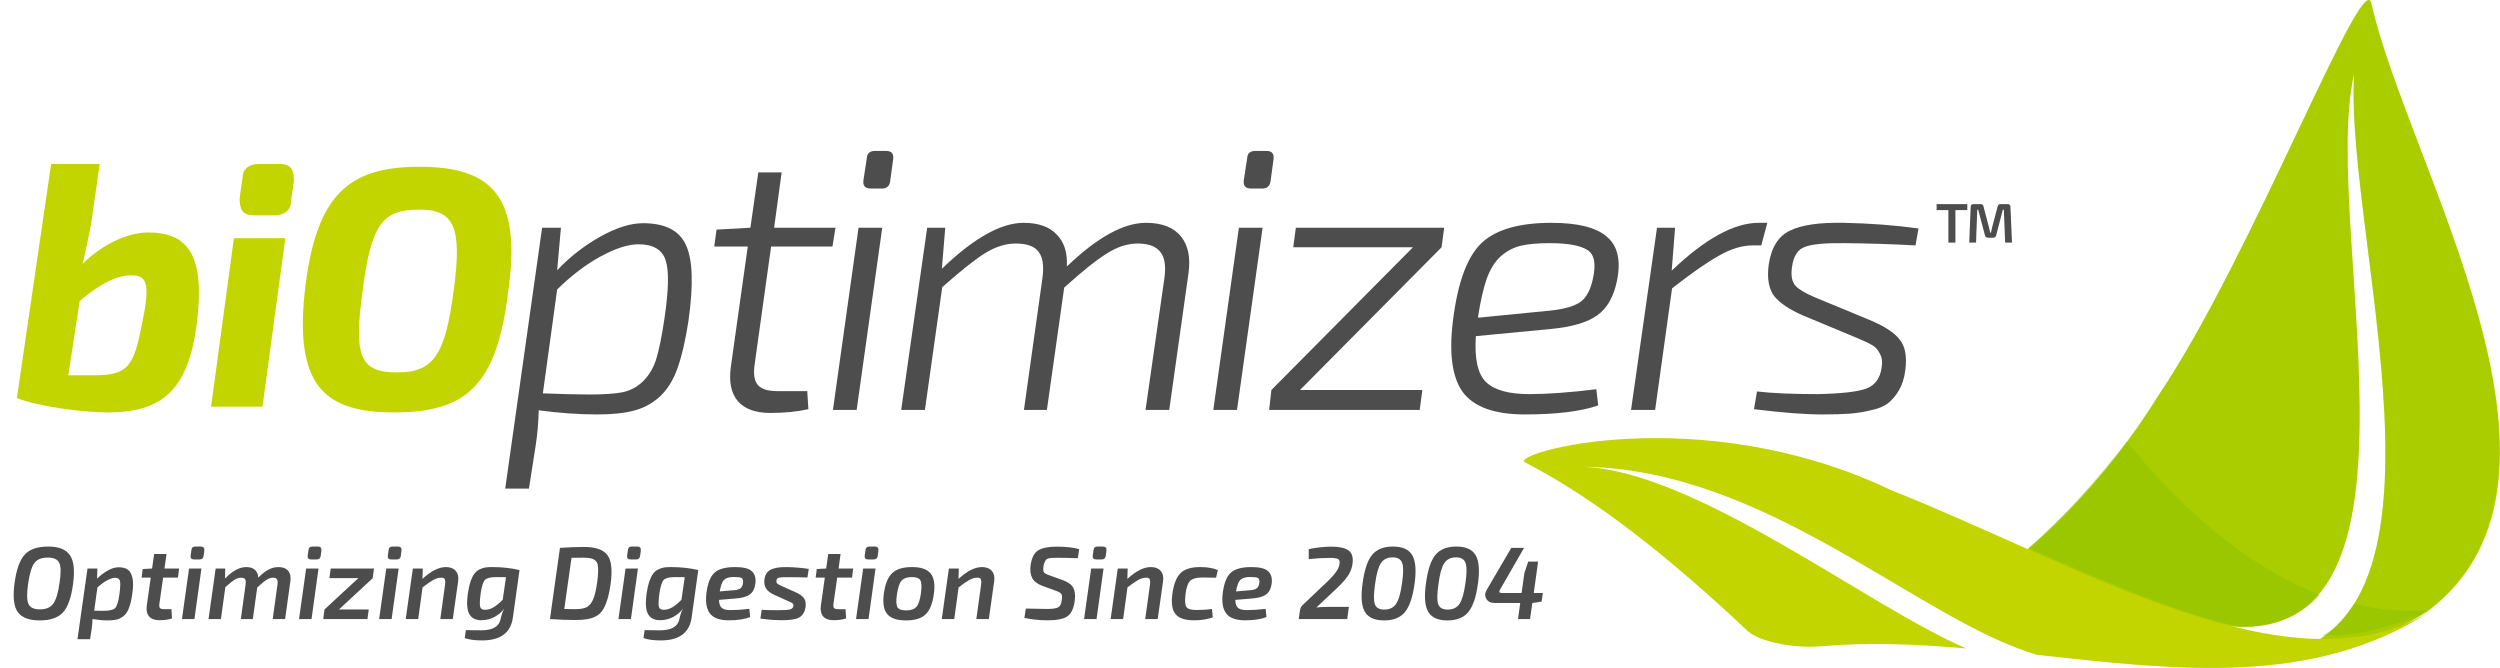 <svg width="1793" height="479" viewBox="0 0 1793 479" fill="none" xmlns="http://www.w3.org/2000/svg">
<path d="M1700.68 2.234C1694.54 -23.819 1614.66 184.609 1548.62 282.693C1508.68 347.061 1457.99 396.103 1410.37 426.754C1427.27 445.145 1447.24 457.405 1468.74 469.666C1565.51 480.394 1660.75 491.122 1742.15 437.482C1866.57 342.463 1726.79 118.709 1700.68 2.234ZM1688.39 52.809C1680.71 175.414 1785.16 486.524 1599.3 471.198C1439.56 455.873 1390.41 399.168 1576.26 445.145C1762.12 491.122 1662.28 164.686 1688.39 52.809Z" fill="#C2D500"/>
<path opacity="0.35" d="M1700.69 2.234C1694.54 -23.819 1614.67 184.609 1548.62 282.693C1510.22 345.528 1461.07 394.57 1413.45 425.221C1430.35 440.547 1447.24 455.873 1464.14 469.666C1560.91 480.394 1659.21 492.654 1740.62 439.015C1866.58 342.463 1726.8 118.709 1700.69 2.234ZM1688.4 52.809C1680.72 175.414 1785.17 486.524 1599.31 471.198C1439.56 455.873 1390.41 399.168 1576.27 445.145C1762.13 491.122 1662.29 164.686 1688.4 52.809Z" fill="#80BC00"/>
<path opacity="0.35" d="M1606.99 449.742C1559.37 439.014 1507.15 416.025 1454.92 393.037C1479.5 371.581 1502.54 345.527 1525.58 316.409C1525.58 316.409 1582.41 394.569 1663.82 426.753C1651.54 440.546 1633.1 449.742 1606.99 449.742Z" fill="#80BC00"/>
<path opacity="0.35" d="M1688.4 432.885C1705.3 437.482 1723.73 439.015 1742.16 437.482C1739.09 439.015 1736.02 440.548 1732.95 442.08C1731.41 442.08 1729.88 443.613 1728.34 443.613C1726.8 445.145 1723.73 445.145 1722.2 446.678H1720.66C1706.84 451.276 1693.01 454.341 1677.65 455.873C1676.12 455.873 1676.12 455.873 1674.58 455.873C1673.04 455.873 1671.51 455.873 1668.44 455.873C1666.9 455.873 1665.36 455.873 1665.36 455.873C1674.58 451.276 1682.26 442.08 1688.4 432.885Z" fill="#80BC00"/>
<path d="M1461.07 469.667C1376.59 445.146 1267.53 336.334 1135.43 334.802C1216.84 337.867 1341.26 435.951 1410.38 465.07C1375.05 462.004 1339.72 460.472 1305.93 463.537C1285.96 465.07 1262.92 460.472 1253.7 452.809C1198.41 400.702 1144.65 357.79 1093.96 331.737C1080.13 325.606 1218.38 285.76 1356.62 351.66C1491.79 405.3 1642.32 498.786 1742.16 439.016C1659.21 492.656 1559.37 480.395 1461.07 469.667Z" fill="#C2D500"/>
<path d="M151.374 291.686L167.759 170.816H204.626L188.241 291.686H151.374ZM200.53 117.551C208.722 117.551 210.77 121.649 210.77 129.843L208.722 144.184C208.722 150.33 204.626 154.427 196.433 154.427H182.096C173.904 154.427 171.856 150.33 171.856 142.135L173.904 127.794C173.904 121.649 178 117.551 186.193 117.551H200.53ZM364.381 209.74C356.189 277.345 333.659 295.783 282.456 295.783C231.252 295.783 210.77 275.297 218.963 205.643C227.156 140.086 249.685 119.6 300.889 119.6C352.093 119.6 374.622 140.086 364.381 209.74ZM259.926 209.74C253.782 254.81 257.878 267.102 284.504 267.102C311.13 267.102 319.322 254.81 325.467 207.691C331.611 162.621 325.467 150.33 300.889 150.33C274.263 150.33 266.07 160.573 259.926 209.74ZM65.352 160.573C63.304 170.816 61.256 181.059 59.208 189.254C71.496 176.962 89.93 166.719 106.315 166.719C134.989 166.719 147.278 183.108 141.133 232.275C134.989 279.394 116.556 295.783 77.641 295.783C59.208 295.783 28.485 291.686 12.1 285.54L36.678 117.551H71.496L65.352 160.573ZM48.967 269.151C57.159 269.151 65.352 269.151 67.4 269.151C91.978 269.151 96.074 263.005 102.219 230.227C108.363 201.546 104.267 197.448 94.026 197.448C83.785 197.448 71.496 203.594 57.159 215.886L48.967 269.151Z" fill="#C2D500"/>
<path d="M402.3 163.32L399.6 193.83C408.6 184.29 418.86 176.28 430.38 169.8C441.9 163.32 452.16 160.08 461.16 160.08C477 160.08 487.26 165.3 491.94 175.74C496.8 186 497.43 204 493.83 229.74C491.67 243.96 488.97 255.57 485.73 264.57C482.49 273.39 478.08 280.23 472.5 285.09C467.1 289.77 461.07 292.92 454.41 294.54C447.75 296.34 439.11 297.24 428.49 297.24C415.17 297.24 401.13 296.25 386.37 294.27C386.19 302.73 385.47 311.1 384.21 319.38L379.35 350.43H362.34L388.8 163.32H402.3ZM399.6 207.6L389.34 282.12C403.56 282.66 414.72 282.93 422.82 282.93C433.08 282.93 441 282.39 446.58 281.31C452.34 280.05 457.29 277.35 461.43 273.21C465.75 268.89 468.9 263.4 470.88 256.74C472.86 250.08 474.75 240.63 476.55 228.39C479.61 207.87 479.88 193.92 477.36 186.54C474.84 178.98 468.36 175.2 457.92 175.2C450.54 175.2 441.54 178.08 430.92 183.84C420.3 189.6 409.86 197.52 399.6 207.6Z" fill="#4D4D4D"/>
<path d="M553.038 176.82L541.158 261.87C540.258 268.53 541.068 273.3 543.588 276.18C546.108 279.06 550.698 280.5 557.358 280.5H578.958L579.768 293.46C571.848 295.26 562.758 296.16 552.498 296.16C541.698 296.16 533.868 293.28 529.008 287.52C524.328 281.76 522.708 273.66 524.148 263.22L536.298 176.82H512.268L513.888 164.67L538.188 163.32L543.858 123.63H560.598L555.198 163.32H599.208L597.048 176.82H553.038Z" fill="#4D4D4D"/>
<path d="M627.621 108.24H635.451C639.411 108.24 641.121 110.22 640.581 114.18L638.421 130.11C637.881 133.53 635.901 135.24 632.481 135.24H624.651C620.511 135.24 618.711 133.26 619.251 129.3L621.681 113.37C621.861 109.95 623.841 108.24 627.621 108.24ZM614.391 294H597.381L615.741 163.32H632.751L614.391 294Z" fill="#4D4D4D"/>
<path d="M677.93 163.32L675.5 192.75C698.36 170.79 717.89 159.81 734.09 159.81C744.71 159.81 752.63 162.6 757.85 168.18C763.25 173.58 765.68 181.23 765.14 191.13C786.92 170.25 805.82 159.81 821.84 159.81C833.36 159.81 841.73 163.05 846.95 169.53C852.17 175.83 853.97 184.74 852.35 196.26L838.58 294H821.57L835.07 199.77C836.33 190.77 835.34 184.38 832.1 180.6C829.04 176.64 823.64 174.66 815.9 174.66C808.7 174.66 801.41 177 794.03 181.68C786.65 186.18 776.39 194.37 763.25 206.25L750.83 294H734.36L747.59 199.77C748.85 190.95 747.95 184.56 744.89 180.6C742.01 176.64 736.52 174.66 728.42 174.66C721.22 174.66 713.84 177 706.28 181.68C698.9 186.36 688.73 194.46 675.77 205.98L663.35 294H646.34L664.97 163.32H677.93Z" fill="#4D4D4D"/>
<path d="M900.416 108.24H908.246C912.206 108.24 913.916 110.22 913.376 114.18L911.216 130.11C910.676 133.53 908.696 135.24 905.276 135.24H897.446C893.306 135.24 891.506 133.26 892.046 129.3L894.476 113.37C894.656 109.95 896.636 108.24 900.416 108.24ZM887.186 294H870.176L888.536 163.32H905.546L887.186 294Z" fill="#4D4D4D"/>
<path d="M1033.88 177.36L932.365 279.69H1020.11L1018.22 294H910.225L911.845 279.69L1013.36 177.36H927.505L929.395 163.32H1035.77L1033.88 177.36Z" fill="#4D4D4D"/>
<path d="M1144.89 279.15L1146.24 290.76C1133.82 295.08 1116.27 297.24 1093.59 297.24C1071.63 297.24 1056.69 291.75 1048.77 280.77C1041.03 269.61 1038.96 251.43 1042.56 226.23C1046.16 200.31 1053.09 182.76 1063.35 173.58C1073.61 164.4 1090.08 159.81 1112.76 159.81C1131.66 159.81 1144.89 163.14 1152.45 169.8C1160.19 176.28 1162.62 186.72 1159.74 201.12C1157.4 212.82 1152.63 221.19 1145.43 226.23C1138.41 231.27 1127.34 234.51 1112.22 235.95L1058.49 241.08C1057.41 257.28 1059.84 268.26 1065.78 274.02C1071.72 279.78 1082.07 282.66 1096.83 282.66C1109.79 282.66 1125.81 281.49 1144.89 279.15ZM1060.11 227.85L1112.22 222.72C1122.12 221.64 1129.23 219.57 1133.55 216.51C1137.87 213.27 1140.84 207.69 1142.46 199.77C1144.8 189.15 1143.45 182.31 1138.41 179.25C1133.37 176.01 1124.37 174.39 1111.41 174.39C1102.77 174.39 1095.84 175.02 1090.62 176.28C1085.4 177.54 1080.63 180.06 1076.31 183.84C1072.17 187.62 1068.84 192.93 1066.32 199.77C1063.98 206.43 1061.91 215.43 1060.11 226.77V227.85Z" fill="#4D4D4D"/>
<path d="M1267.52 159.81L1263.2 176.01H1256.99C1249.43 176.01 1241.42 178.44 1232.96 183.3C1224.5 187.98 1213.25 195.81 1199.21 206.79L1187.06 294H1169.78L1188.41 163.32H1201.37L1198.94 194.1C1222.88 171.24 1243.67 159.81 1261.31 159.81H1267.52Z" fill="#4D4D4D"/>
<path d="M1331.94 242.43L1293.06 226.23C1283.52 222.09 1276.68 217.5 1272.54 212.46C1268.58 207.24 1267.23 199.77 1268.49 190.05C1270.29 177.63 1275.33 169.44 1283.61 165.48C1291.89 161.34 1304.85 159.45 1322.49 159.81C1341.21 160.17 1359.03 161.52 1375.95 163.86L1373.79 176.01C1357.41 175.11 1340.49 174.57 1323.03 174.39C1308.99 174.21 1299.45 175.11 1294.41 177.09C1289.37 178.89 1286.31 183.66 1285.23 191.4C1284.33 197.52 1285.14 202.02 1287.66 204.9C1290.18 207.6 1294.86 210.39 1301.7 213.27L1340.85 229.47C1351.29 233.79 1358.49 238.47 1362.45 243.51C1366.41 248.37 1367.76 255.66 1366.5 265.38C1365.78 271.14 1364.25 276 1361.91 279.96C1359.57 283.92 1356.87 287.07 1353.81 289.41C1350.93 291.57 1346.88 293.19 1341.66 294.27C1336.44 295.53 1331.31 296.34 1326.27 296.7C1321.23 297.06 1314.75 297.24 1306.83 297.24C1294.41 297.24 1278.12 295.98 1257.96 293.46L1260.12 280.77C1271.28 282.03 1285.77 282.66 1303.59 282.66C1320.87 282.3 1332.57 280.95 1338.69 278.61C1344.81 276.27 1348.41 271.32 1349.49 263.76C1350.21 259.62 1349.76 256.2 1348.14 253.5C1346.7 250.62 1344.9 248.64 1342.74 247.56C1340.76 246.3 1337.16 244.59 1331.94 242.43Z" fill="#4D4D4D"/>
<path d="M1410.94 150.68H1402.42V174H1397.38V150.68H1388.94V146.4H1410.94V150.68Z" fill="#4D4D4D"/>
<path d="M1434.77 146.4H1439.93C1441.19 146.4 1441.84 147.053 1441.89 148.36L1443.01 174H1438.09L1437.17 150.44H1436.41L1431.65 168.8C1431.36 169.92 1430.67 170.48 1429.57 170.48H1425.73C1424.61 170.48 1423.91 169.92 1423.61 168.8L1418.77 150.44H1418.09L1417.21 174H1412.33L1413.37 148.36C1413.43 147.053 1414.08 146.4 1415.33 146.4H1420.53C1421.63 146.4 1422.31 146.96 1422.57 148.08L1426.49 163.04C1426.55 163.227 1426.83 164.48 1427.33 166.8H1427.93C1428.23 165.253 1428.51 163.987 1428.77 163L1432.69 148.08C1432.99 146.96 1433.68 146.4 1434.77 146.4Z" fill="#4D4D4D"/>
<path d="M34.638 391.978C42.087 391.978 47.242 394.025 50.104 398.12C52.965 402.165 53.73 409.072 52.398 418.84C51.066 428.756 48.624 435.589 45.072 439.338C41.52 443.087 35.97 444.962 28.422 444.962C20.874 444.962 15.645 442.964 12.734 438.968C9.873 434.972 9.108 428.016 10.44 418.1C11.772 408.381 14.214 401.598 17.766 397.75C21.318 393.902 26.942 391.978 34.638 391.978ZM34.268 399.896C29.779 399.896 26.572 401.203 24.648 403.818C22.724 406.383 21.219 411.391 20.134 418.84C19.147 425.845 19.246 430.631 20.43 433.196C21.614 435.761 24.352 437.044 28.644 437.044C32.985 437.044 36.142 435.712 38.116 433.048C40.139 430.384 41.668 425.401 42.704 418.1C43.789 410.947 43.715 406.137 42.482 403.67C41.298 401.154 38.56 399.896 34.268 399.896Z" fill="#4D4D4D"/>
<path d="M69.853 407.74L69.631 414.992C71.9 412.723 74.416 410.799 77.179 409.22C79.991 407.641 82.63 406.852 85.097 406.852C87.958 406.852 90.153 407.419 91.683 408.554C93.261 409.639 94.371 411.637 95.013 414.548C95.654 417.409 95.58 421.356 94.791 426.388C94.248 430.384 93.459 433.665 92.423 436.23C91.436 438.795 90.129 440.695 88.501 441.928C86.922 443.161 85.294 443.975 83.617 444.37C81.989 444.765 79.941 444.962 77.475 444.962C74.169 444.962 70.445 444.641 66.301 444C66.301 446.319 66.128 448.613 65.783 450.882L64.599 458.43H55.571L62.749 407.74H69.853ZM67.559 438.006L74.145 438.08C78.486 438.08 81.298 437.414 82.581 436.082C83.913 434.701 84.949 431.346 85.689 426.018C86.33 420.937 86.429 417.73 85.985 416.398C85.541 415.066 84.357 414.4 82.433 414.4C81.002 414.4 79.127 415.017 76.809 416.25C74.539 417.483 72.221 419.185 69.853 421.356L67.559 438.006Z" fill="#4D4D4D"/>
<path d="M116.991 414.252L114.327 432.9C114.13 434.479 114.253 435.539 114.697 436.082C115.19 436.625 116.251 436.896 117.879 436.896H122.985L123.355 443.556C120.839 444.395 117.78 444.814 114.179 444.814C110.874 444.814 108.432 443.877 106.853 442.002C105.324 440.127 104.806 437.488 105.299 434.084L108.111 414.252H101.525L102.339 408.11L109.073 407.74L110.553 397.306H119.433L117.953 407.74H128.461L127.647 414.252H116.991Z" fill="#4D4D4D"/>
<path d="M140.039 391.978H144.109C144.997 391.978 145.639 392.225 146.033 392.718C146.477 393.211 146.65 393.877 146.551 394.716L146.033 398.786C145.737 400.414 144.8 401.228 143.221 401.228H139.151C137.277 401.228 136.463 400.291 136.709 398.416L137.301 394.42C137.449 392.792 138.362 391.978 140.039 391.978ZM139.447 444H130.493L135.599 407.74H144.479L139.447 444Z" fill="#4D4D4D"/>
<path d="M161.552 407.74L161.404 414.918C166.732 409.442 171.789 406.704 176.574 406.704C179.288 406.704 181.384 407.37 182.864 408.702C184.344 410.034 185.134 411.884 185.232 414.252C187.896 411.588 190.363 409.664 192.632 408.48C194.902 407.296 197.245 406.704 199.662 406.704C202.869 406.704 205.212 407.617 206.692 409.442C208.222 411.267 208.74 413.759 208.246 416.916L204.472 444H195.592L198.996 419.284C199.292 417.409 199.169 416.127 198.626 415.436C198.133 414.696 197.22 414.326 195.888 414.326C194.359 414.326 192.805 414.819 191.226 415.806C189.697 416.743 187.452 418.593 184.492 421.356L181.31 444H172.726L176.13 419.284C176.377 417.508 176.278 416.25 175.834 415.51C175.39 414.721 174.453 414.326 173.022 414.326C171.444 414.326 169.865 414.795 168.286 415.732C166.757 416.669 164.537 418.445 161.626 421.06L158.444 444H149.564L154.67 407.74H161.552Z" fill="#4D4D4D"/>
<path d="M224.012 391.978H228.082C228.97 391.978 229.611 392.225 230.006 392.718C230.45 393.211 230.623 393.877 230.524 394.716L230.006 398.786C229.71 400.414 228.773 401.228 227.194 401.228H223.124C221.249 401.228 220.435 400.291 220.682 398.416L221.274 394.42C221.422 392.792 222.335 391.978 224.012 391.978ZM223.42 444H214.466L219.572 407.74H228.452L223.42 444Z" fill="#4D4D4D"/>
<path d="M267.355 414.622L243.083 437.118H264.469L263.507 444H231.835L232.723 437.118L256.995 414.622H236.275L237.163 407.74H268.243L267.281 414.622H267.355Z" fill="#4D4D4D"/>
<path d="M281.463 391.978H285.533C286.421 391.978 287.062 392.225 287.457 392.718C287.901 393.211 288.074 393.877 287.975 394.716L287.457 398.786C287.161 400.414 286.224 401.228 284.645 401.228H280.575C278.7 401.228 277.886 400.291 278.133 398.416L278.725 394.42C278.873 392.792 279.786 391.978 281.463 391.978ZM280.871 444H271.917L277.023 407.74H285.903L280.871 444Z" fill="#4D4D4D"/>
<path d="M303.198 407.74L302.976 415.214C309.094 409.541 314.718 406.704 319.848 406.704C322.907 406.704 325.226 407.592 326.804 409.368C328.432 411.144 329.024 413.66 328.58 416.916L324.732 444H315.778L319.182 419.432C319.429 417.409 319.355 416.053 318.96 415.362C318.615 414.622 317.801 414.277 316.518 414.326C314.644 414.326 312.72 414.869 310.746 415.954C308.773 417.039 306.208 418.815 303.05 421.282L299.942 444H290.988L296.094 407.74H303.198Z" fill="#4D4D4D"/>
<path d="M372.604 408.85L367.942 442.15C366.659 453.595 359.235 459.318 345.668 459.318C340.537 459.318 336.418 458.751 333.31 457.616L334.124 451.918C337.676 452.017 341.327 452.066 345.076 452.066C353.068 452.066 357.681 449.55 358.914 444.518C358.963 444.271 359.111 443.655 359.358 442.668C359.605 441.681 359.802 440.966 359.95 440.522C360.098 440.029 360.32 439.387 360.616 438.598C360.961 437.809 361.331 437.093 361.726 436.452C359.851 438.919 357.508 440.917 354.696 442.446C351.884 443.975 348.776 444.765 345.372 444.814C341.277 444.863 338.367 443.433 336.64 440.522C334.913 437.562 334.568 432.481 335.604 425.278C336.097 421.973 336.739 419.161 337.528 416.842C338.367 414.523 339.279 412.723 340.266 411.44C341.253 410.108 342.461 409.097 343.892 408.406C345.372 407.666 346.753 407.197 348.036 407C349.368 406.803 351.021 406.704 352.994 406.704C360.098 406.704 366.635 407.419 372.604 408.85ZM362.91 413.956L356.102 413.882C351.909 413.882 349.146 414.548 347.814 415.88C346.531 417.212 345.495 420.493 344.706 425.722C344.065 430.705 343.966 433.911 344.41 435.342C344.854 436.723 346.038 437.389 347.962 437.34C350.083 437.291 352.081 436.699 353.956 435.564C355.88 434.429 358.075 432.629 360.542 430.162L362.91 413.956Z" fill="#4D4D4D"/>
<path d="M394.416 444L401.594 392.94C407.711 392.496 413.459 392.274 418.836 392.274C427.124 392.274 432.723 394.223 435.634 398.12C438.545 401.968 439.309 408.875 437.928 418.84C437.287 423.379 436.473 427.177 435.486 430.236C434.549 433.295 433.439 435.786 432.156 437.71C430.873 439.634 429.196 441.114 427.124 442.15C425.101 443.137 422.955 443.803 420.686 444.148C418.466 444.493 415.629 444.666 412.176 444.666C407.243 444.666 401.323 444.444 394.416 444ZM409.882 400.044L404.702 436.748C408.451 436.847 410.918 436.896 412.102 436.896C415.802 436.896 418.589 436.477 420.464 435.638C422.388 434.75 423.967 432.974 425.2 430.31C426.433 427.646 427.445 423.576 428.234 418.1C428.678 414.893 428.925 412.279 428.974 410.256C429.073 408.184 428.974 406.457 428.678 405.076C428.382 403.645 427.765 402.585 426.828 401.894C425.94 401.154 424.855 400.661 423.572 400.414C422.339 400.118 420.661 399.97 418.54 399.97L409.882 400.044Z" fill="#4D4D4D"/>
<path d="M453.094 391.978H457.164C458.052 391.978 458.693 392.225 459.088 392.718C459.532 393.211 459.705 393.877 459.606 394.716L459.088 398.786C458.792 400.414 457.855 401.228 456.276 401.228H452.206C450.331 401.228 449.517 400.291 449.764 398.416L450.356 394.42C450.504 392.792 451.417 391.978 453.094 391.978ZM452.502 444H443.548L448.654 407.74H457.534L452.502 444Z" fill="#4D4D4D"/>
<path d="M500.803 408.85L496.141 442.15C494.859 453.595 487.434 459.318 473.867 459.318C468.736 459.318 464.617 458.751 461.509 457.616L462.323 451.918C465.875 452.017 469.526 452.066 473.275 452.066C481.267 452.066 485.88 449.55 487.113 444.518C487.162 444.271 487.31 443.655 487.557 442.668C487.804 441.681 488.001 440.966 488.149 440.522C488.297 440.029 488.519 439.387 488.815 438.598C489.16 437.809 489.531 437.093 489.925 436.452C488.051 438.919 485.707 440.917 482.895 442.446C480.083 443.975 476.975 444.765 473.571 444.814C469.477 444.863 466.566 443.433 464.839 440.522C463.113 437.562 462.767 432.481 463.803 425.278C464.296 421.973 464.938 419.161 465.727 416.842C466.566 414.523 467.478 412.723 468.465 411.44C469.452 410.108 470.66 409.097 472.091 408.406C473.571 407.666 474.953 407.197 476.235 407C477.567 406.803 479.22 406.704 481.193 406.704C488.297 406.704 494.834 407.419 500.803 408.85ZM491.109 413.956L484.301 413.882C480.108 413.882 477.345 414.548 476.013 415.88C474.73 417.212 473.694 420.493 472.905 425.722C472.264 430.705 472.165 433.911 472.609 435.342C473.053 436.723 474.237 437.389 476.161 437.34C478.282 437.291 480.28 436.699 482.155 435.564C484.079 434.429 486.274 432.629 488.741 430.162L491.109 413.956Z" fill="#4D4D4D"/>
<path d="M537.435 436.674L538.027 442.52C534.229 444.099 529.098 444.888 522.635 444.888C516.173 444.888 511.683 443.26 509.167 440.004C506.651 436.699 505.837 431.667 506.725 424.908C507.663 417.952 509.611 413.191 512.571 410.626C515.531 408.011 520.415 406.704 527.223 406.704C533.242 406.704 537.287 407.74 539.359 409.812C541.481 411.835 542.27 414.819 541.727 418.766C541.234 422.318 539.853 424.883 537.583 426.462C535.314 428.041 531.836 428.978 527.149 429.274L515.679 430.236C515.729 433.097 516.419 435.046 517.751 436.082C519.083 437.069 521.106 437.562 523.819 437.562C527.914 437.562 532.453 437.266 537.435 436.674ZM516.197 424.168L526.557 423.28C528.629 423.132 530.134 422.688 531.071 421.948C532.058 421.159 532.675 419.827 532.921 417.952C533.069 416.077 532.699 414.918 531.811 414.474C530.923 414.03 529.024 413.808 526.113 413.808C522.857 413.857 520.563 414.573 519.231 415.954C517.899 417.286 516.888 420.024 516.197 424.168Z" fill="#4D4D4D"/>
<path d="M564.656 430.828L555.406 426.684C552.594 425.401 550.621 423.897 549.486 422.17C548.352 420.443 547.932 418.297 548.228 415.732C548.623 412.377 550.054 410.034 552.52 408.702C555.036 407.321 558.86 406.655 563.99 406.704C569.762 406.803 575.115 407.247 580.048 408.036L579.086 414.178C574.4 414.03 569.565 413.956 564.582 413.956C561.573 413.956 559.575 414.079 558.588 414.326C557.602 414.573 557.034 415.239 556.886 416.324C556.738 417.311 556.96 418.075 557.552 418.618C558.144 419.111 559.304 419.728 561.03 420.468L570.28 424.612C573.339 425.944 575.436 427.399 576.57 428.978C577.705 430.507 578.1 432.629 577.754 435.342C577.508 437.019 577.064 438.425 576.422 439.56C575.781 440.695 574.992 441.607 574.054 442.298C573.166 442.989 571.958 443.531 570.428 443.926C568.948 444.271 567.444 444.493 565.914 444.592C564.385 444.74 562.486 444.814 560.216 444.814C558.342 444.814 556.689 444.765 555.258 444.666C553.828 444.617 552.742 444.543 552.002 444.444C551.312 444.395 550.251 444.271 548.82 444.074C547.39 443.877 546.23 443.729 545.342 443.63L546.304 437.34C548.919 437.537 552.668 437.636 557.552 437.636C562.042 437.636 565.002 437.463 566.432 437.118C567.912 436.723 568.776 435.934 569.022 434.75C568.973 434.454 568.973 434.232 569.022 434.084C569.121 433.887 569.096 433.689 568.948 433.492C568.8 433.295 568.702 433.147 568.652 433.048C568.652 432.949 568.529 432.826 568.282 432.678C568.085 432.53 567.937 432.407 567.838 432.308C567.74 432.209 567.542 432.111 567.246 432.012C566.95 431.864 566.704 431.741 566.506 431.642C566.309 431.543 566.013 431.42 565.618 431.272C565.224 431.075 564.903 430.927 564.656 430.828Z" fill="#4D4D4D"/>
<path d="M600.448 414.252L597.784 432.9C597.587 434.479 597.71 435.539 598.154 436.082C598.648 436.625 599.708 436.896 601.336 436.896H606.442L606.812 443.556C604.296 444.395 601.238 444.814 597.636 444.814C594.331 444.814 591.889 443.877 590.31 442.002C588.781 440.127 588.263 437.488 588.756 434.084L591.568 414.252H584.982L585.796 408.11L592.53 407.74L594.01 397.306H602.89L601.41 407.74H611.918L611.104 414.252H600.448Z" fill="#4D4D4D"/>
<path d="M623.496 391.978H627.566C628.454 391.978 629.096 392.225 629.49 392.718C629.934 393.211 630.107 393.877 630.008 394.716L629.49 398.786C629.194 400.414 628.257 401.228 626.678 401.228H622.608C620.734 401.228 619.92 400.291 620.166 398.416L620.758 394.42C620.906 392.792 621.819 391.978 623.496 391.978ZM622.904 444H613.95L619.056 407.74H627.936L622.904 444Z" fill="#4D4D4D"/>
<path d="M654.111 406.704C660.525 406.704 664.965 408.233 667.431 411.292C669.947 414.301 670.712 419.284 669.725 426.24C668.788 433.048 666.79 437.883 663.731 440.744C660.722 443.556 656.06 444.962 649.745 444.962C643.381 444.962 638.917 443.457 636.352 440.448C633.786 437.439 632.972 432.481 633.909 425.574C634.896 418.717 636.894 413.857 639.904 410.996C642.913 408.135 647.649 406.704 654.111 406.704ZM654.037 413.882C650.633 413.882 648.167 414.721 646.637 416.398C645.108 418.075 643.998 421.356 643.307 426.24C642.617 430.779 642.715 433.837 643.603 435.416C644.491 436.995 646.563 437.784 649.819 437.784C653.223 437.784 655.69 436.945 657.219 435.268C658.749 433.541 659.834 430.31 660.475 425.574C661.117 420.937 660.993 417.829 660.105 416.25C659.267 414.671 657.244 413.882 654.037 413.882Z" fill="#4D4D4D"/>
<path d="M687.651 407.74L687.429 415.214C693.547 409.541 699.171 406.704 704.301 406.704C707.36 406.704 709.679 407.592 711.257 409.368C712.885 411.144 713.477 413.66 713.033 416.916L709.185 444H700.231L703.635 419.432C703.882 417.409 703.808 416.053 703.413 415.362C703.068 414.622 702.254 414.277 700.971 414.326C699.097 414.326 697.173 414.869 695.199 415.954C693.226 417.039 690.661 418.815 687.503 421.282L684.395 444H675.441L680.547 407.74H687.651Z" fill="#4D4D4D"/>
<path d="M757.333 423.724L747.565 420.172C744.013 418.84 741.595 416.99 740.313 414.622C739.03 412.205 738.635 409.146 739.129 405.446C739.918 400.019 741.743 396.443 744.605 394.716C747.466 392.94 751.931 392.052 757.999 392.052C764.313 392.052 769.641 392.644 773.983 393.828L773.021 400.34C767.199 400.143 762.217 400.044 758.073 400.044C756.494 400.044 755.359 400.069 754.669 400.118C754.027 400.118 753.238 400.217 752.301 400.414C751.363 400.611 750.697 400.932 750.303 401.376C749.908 401.82 749.538 402.437 749.193 403.226C748.847 403.966 748.576 404.953 748.379 406.186C748.083 408.307 748.206 409.738 748.749 410.478C749.341 411.218 750.697 411.958 752.819 412.698L762.291 416.102C766.089 417.483 768.581 419.309 769.765 421.578C770.998 423.847 771.343 426.955 770.801 430.902C770.061 436.477 768.285 440.201 765.473 442.076C762.71 443.951 757.974 444.888 751.265 444.888C745.641 444.888 740.115 444.321 734.689 443.186L735.725 436.452C744.358 436.649 749.415 436.748 750.895 436.748C754.891 436.748 757.579 436.353 758.961 435.564C760.342 434.775 761.205 432.999 761.551 430.236C761.847 428.115 761.699 426.684 761.107 425.944C760.564 425.155 759.306 424.415 757.333 423.724Z" fill="#4D4D4D"/>
<path d="M787.033 391.978H791.103C791.991 391.978 792.633 392.225 793.027 392.718C793.471 393.211 793.644 393.877 793.545 394.716L793.027 398.786C792.731 400.414 791.794 401.228 790.215 401.228H786.145C784.271 401.228 783.457 400.291 783.703 398.416L784.295 394.42C784.443 392.792 785.356 391.978 787.033 391.978ZM786.441 444H777.487L782.593 407.74H791.473L786.441 444Z" fill="#4D4D4D"/>
<path d="M808.769 407.74L808.547 415.214C814.664 409.541 820.288 406.704 825.419 406.704C828.477 406.704 830.796 407.592 832.375 409.368C834.003 411.144 834.595 413.66 834.151 416.916L830.303 444H821.349L824.753 419.432C824.999 417.409 824.925 416.053 824.531 415.362C824.185 414.622 823.371 414.277 822.089 414.326C820.214 414.326 818.29 414.869 816.317 415.954C814.343 417.039 811.778 418.815 808.621 421.282L805.513 444H796.559L801.665 407.74H808.769Z" fill="#4D4D4D"/>
<path d="M869.22 436.748L869.812 442.742C866.063 444.173 861.598 444.888 856.418 444.888C849.906 444.888 845.442 443.383 843.024 440.374C840.607 437.365 839.892 432.407 840.878 425.5C841.865 418.593 843.838 413.734 846.798 410.922C849.758 408.11 854.396 406.704 860.71 406.704C865.94 406.704 870.182 407.419 873.438 408.85L872.18 414.326C867.148 414.227 863.769 414.178 862.042 414.178C858.096 414.178 855.284 414.967 853.606 416.546C851.978 418.075 850.868 421.233 850.276 426.018C849.684 430.853 849.906 433.985 850.942 435.416C851.978 436.797 854.346 437.488 858.046 437.488C862.19 437.488 865.915 437.241 869.22 436.748Z" fill="#4D4D4D"/>
<path d="M907.724 436.674L908.317 442.52C904.518 444.099 899.387 444.888 892.924 444.888C886.462 444.888 881.972 443.26 879.456 440.004C876.94 436.699 876.127 431.667 877.015 424.908C877.952 417.952 879.901 413.191 882.861 410.626C885.821 408.011 890.705 406.704 897.513 406.704C903.531 406.704 907.576 407.74 909.648 409.812C911.77 411.835 912.559 414.819 912.016 418.766C911.523 422.318 910.142 424.883 907.872 426.462C905.603 428.041 902.125 428.978 897.438 429.274L885.969 430.236C886.018 433.097 886.709 435.046 888.041 436.082C889.373 437.069 891.395 437.562 894.109 437.562C898.203 437.562 902.742 437.266 907.724 436.674ZM886.487 424.168L896.846 423.28C898.918 423.132 900.423 422.688 901.361 421.948C902.347 421.159 902.964 419.827 903.211 417.952C903.359 416.077 902.989 414.918 902.101 414.474C901.213 414.03 899.313 413.808 896.403 413.808C893.147 413.857 890.853 414.573 889.521 415.954C888.189 417.286 887.177 420.024 886.487 424.168Z" fill="#4D4D4D"/>
<path d="M938.625 401.006V393.828C944.496 392.644 949.923 392.052 954.905 392.052C960.283 392.052 964.279 392.891 966.893 394.568C969.508 396.245 970.569 399.353 970.075 403.892C969.73 406.901 968.793 409.664 967.263 412.18C965.734 414.696 963.119 417.73 959.419 421.282L944.101 435.712C946.075 435.416 948.615 435.268 951.723 435.268H967.411L966.227 444H931.447L932.261 438.302C932.508 436.477 933.026 435.169 933.815 434.38L949.207 419.728C953.105 416.176 955.941 413.216 957.717 410.848C959.543 408.48 960.554 406.235 960.751 404.114C960.949 402.437 960.529 401.351 959.493 400.858C958.457 400.365 956.607 400.118 953.943 400.118C949.01 400.118 943.904 400.414 938.625 401.006Z" fill="#4D4D4D"/>
<path d="M999.043 391.978C1005.95 391.978 1010.59 394.099 1012.95 398.342C1015.32 402.535 1015.84 409.368 1014.51 418.84C1013.18 428.361 1010.86 435.095 1007.55 439.042C1004.3 442.989 999.339 444.962 992.679 444.962C985.871 444.962 981.258 442.89 978.841 438.746C976.423 434.553 975.905 427.671 977.287 418.1C978.569 408.579 980.839 401.845 984.095 397.898C987.4 393.951 992.383 391.978 999.043 391.978ZM998.821 399.748C995.022 399.748 992.21 401.129 990.385 403.892C988.559 406.605 987.178 411.539 986.241 418.692C985.205 425.747 985.131 430.606 986.019 433.27C986.956 435.885 989.201 437.192 992.753 437.192C996.601 437.192 999.437 435.835 1001.26 433.122C1003.14 430.359 1004.57 425.401 1005.55 418.248C1006.59 411.193 1006.62 406.359 1005.63 403.744C1004.69 401.08 1002.42 399.748 998.821 399.748Z" fill="#4D4D4D"/>
<path d="M1044.5 391.978C1051.4 391.978 1056.04 394.099 1058.41 398.342C1060.78 402.535 1061.3 409.368 1059.96 418.84C1058.63 428.361 1056.31 435.095 1053.01 439.042C1049.75 442.989 1044.79 444.962 1038.13 444.962C1031.33 444.962 1026.71 442.89 1024.3 438.746C1021.88 434.553 1021.36 427.671 1022.74 418.1C1024.02 408.579 1026.29 401.845 1029.55 397.898C1032.86 393.951 1037.84 391.978 1044.5 391.978ZM1044.28 399.748C1040.48 399.748 1037.67 401.129 1035.84 403.892C1034.01 406.605 1032.63 411.539 1031.7 418.692C1030.66 425.747 1030.59 430.606 1031.47 433.27C1032.41 435.885 1034.66 437.192 1038.21 437.192C1042.06 437.192 1044.89 435.835 1046.72 433.122C1048.59 430.359 1050.02 425.401 1051.01 418.248C1052.05 411.193 1052.07 406.359 1051.08 403.744C1050.15 401.08 1047.88 399.748 1044.28 399.748Z" fill="#4D4D4D"/>
<path d="M1106.53 425.278L1105.64 431.494L1099.13 432.456H1098.98L1097.35 444H1088.7L1090.32 432.456H1071.82C1069.06 432.456 1067.11 431.445 1065.98 429.422C1064.84 427.399 1064.94 425.278 1066.27 423.058L1083.89 392.94H1093.06L1075.89 422.762C1074.91 424.439 1075.23 425.278 1076.85 425.278H1091.29L1093.28 411.07L1096.02 402.782H1103.12L1100.02 425.278H1106.53Z" fill="#4D4D4D"/>
</svg>
